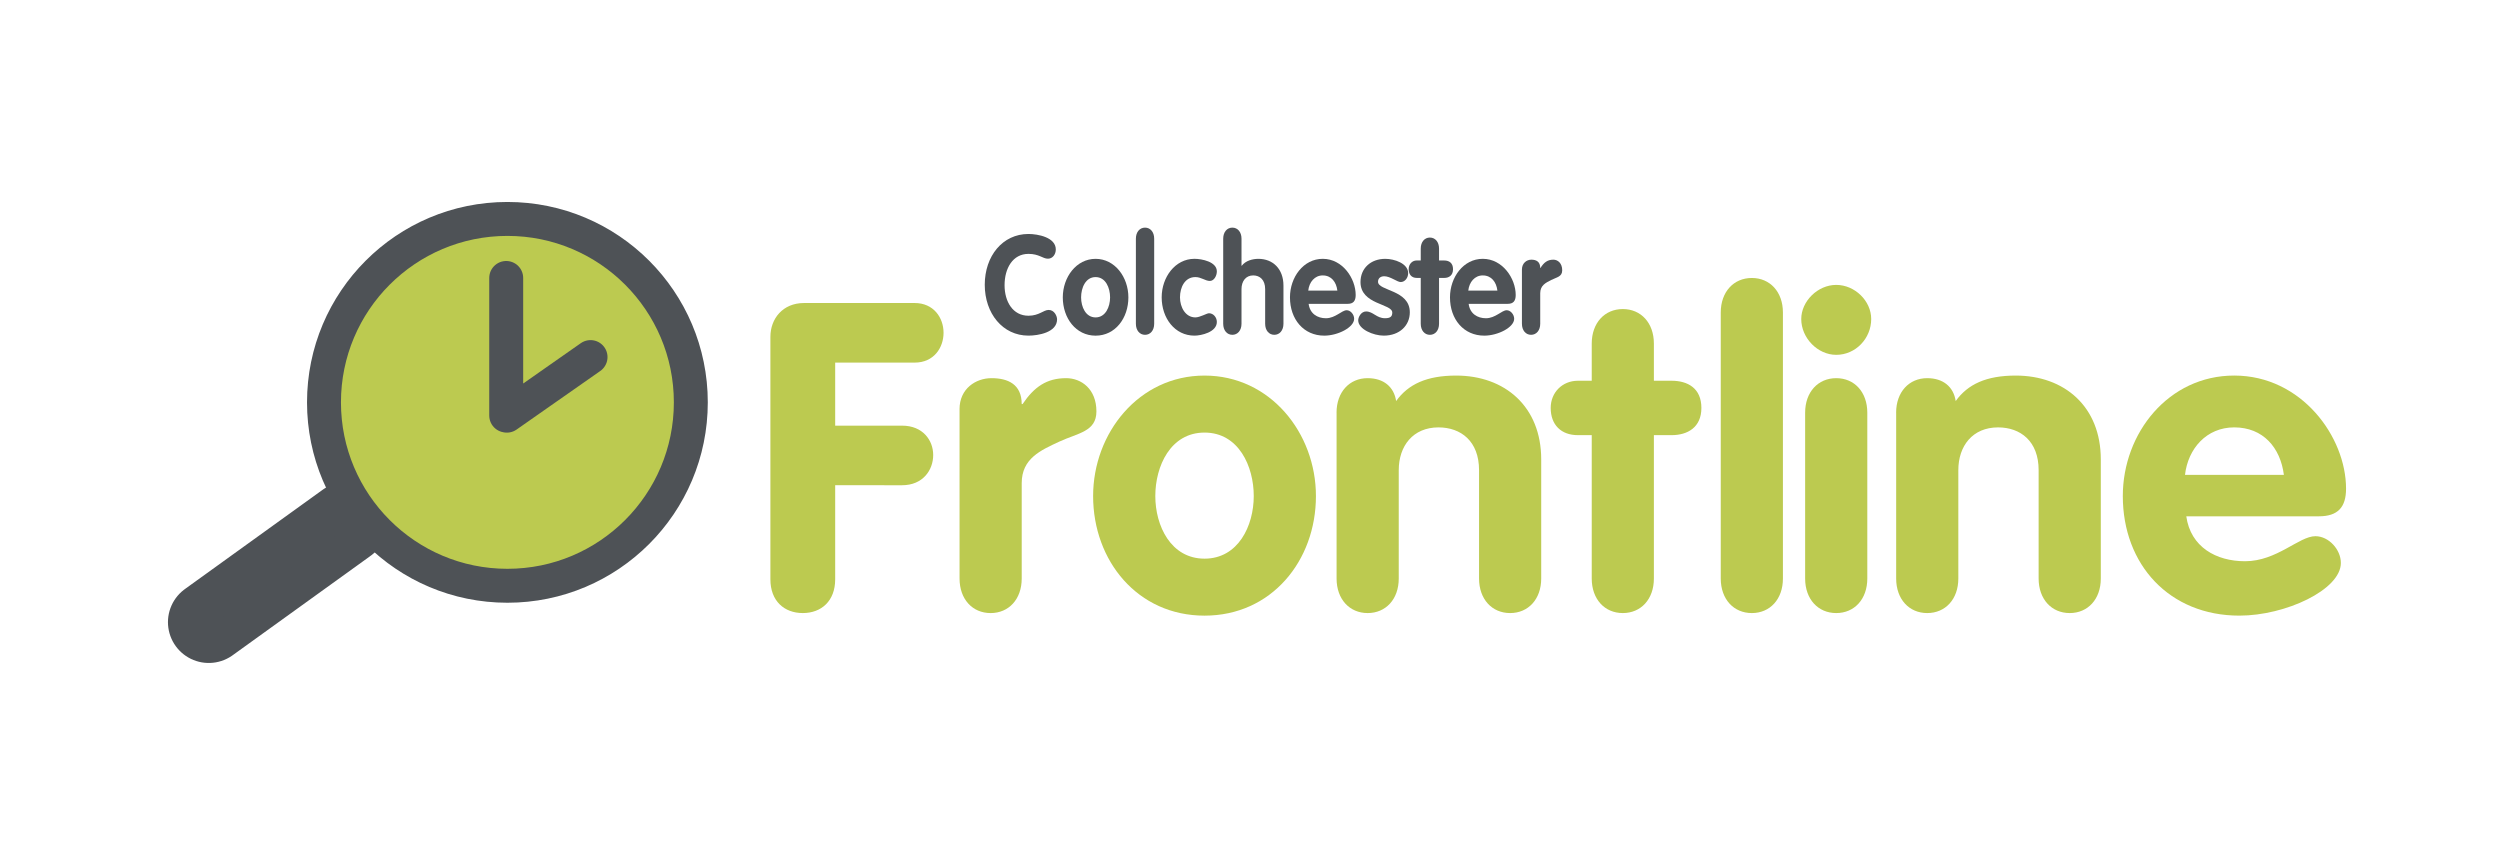 <?xml version="1.0" encoding="utf-8"?>
<!-- Generator: Adobe Illustrator 15.1.0, SVG Export Plug-In . SVG Version: 6.00 Build 0)  -->
<!DOCTYPE svg PUBLIC "-//W3C//DTD SVG 1.1//EN" "http://www.w3.org/Graphics/SVG/1.1/DTD/svg11.dtd">
<svg version="1.1" id="Layer_1" xmlns="http://www.w3.org/2000/svg" xmlns:xlink="http://www.w3.org/1999/xlink" x="0px" y="0px"
	 width="387.461px" height="134.318px" viewBox="0 0 387.461 134.318" enable-background="new 0 0 387.461 134.318"
	 xml:space="preserve">
<g>
	
		<line fill="none" stroke="#4E5256" stroke-width="12.65" stroke-linecap="round" x1="53.737" y1="81.016" x2="32.355" y2="96.425"/>
	<g>
		<path fill="#BCCA50" d="M119.401,52.186c0-2.744,1.874-5.224,5.221-5.224h17.132c2.943,0,4.482,2.275,4.482,4.617
			c0,2.275-1.472,4.619-4.482,4.619H129.44v9.771h10.373c3.212,0,4.818,2.273,4.818,4.55c0,2.342-1.606,4.684-4.818,4.684H129.44
			v14.59c0,3.349-2.141,5.222-5.019,5.222s-5.021-1.873-5.021-5.222V52.186z"/>
		<path fill="#BCCA50" d="M148.711,63.427c0-3.213,2.543-4.817,4.951-4.817c2.544,0,4.685,0.938,4.685,4.016h0.135
			c1.807-2.676,3.747-4.016,6.758-4.016c2.345,0,4.687,1.674,4.687,5.154c0,3.145-2.878,3.346-5.755,4.682
			c-2.878,1.342-5.823,2.611-5.823,6.428v14.789c0,3.211-2.007,5.354-4.818,5.354c-2.81,0-4.816-2.144-4.816-5.354V63.427H148.711z"
			/>
		<path fill="#BCCA50" d="M179.055,76.88c0,4.617,2.409,9.703,7.629,9.703c5.219,0,7.629-5.086,7.629-9.703
			c0-4.616-2.342-9.838-7.629-9.838S179.055,72.262,179.055,76.88 M203.949,76.88c0,10.037-6.895,18.535-17.267,18.535
			c-10.373,0-17.266-8.498-17.266-18.535c0-9.771,7.093-18.672,17.266-18.672S203.949,67.108,203.949,76.88"/>
		<path fill="#BCCA50" d="M207.143,63.964c0-3.213,2.008-5.354,4.818-5.354c2.477,0,4.082,1.338,4.418,3.547
			c1.873-2.611,4.75-3.949,9.301-3.949c7.562,0,13.184,4.818,13.184,12.984v18.469c0,3.211-2.008,5.355-4.816,5.355
			c-2.812,0-4.818-2.146-4.818-5.355V72.864c0-4.484-2.811-6.625-6.291-6.625c-3.946,0-6.155,2.877-6.155,6.625v16.797
			c0,3.211-2.009,5.355-4.817,5.355c-2.812,0-4.818-2.146-4.818-5.355V63.964H207.143z"/>
		<path fill="#BCCA50" d="M246.694,67.442h-2.141c-2.611,0-4.219-1.604-4.219-4.215c0-2.41,1.809-4.218,4.219-4.218h2.141v-5.756
			c0-3.213,2.007-5.354,4.818-5.354c2.811,0,4.815,2.141,4.815,5.354v5.756h2.743c2.479,0,4.619,1.14,4.619,4.218
			c0,3.01-2.143,4.215-4.619,4.215h-2.743v22.219c0,3.213-2.007,5.355-4.815,5.355c-2.812,0-4.818-2.144-4.818-5.355V67.442z"/>
		<path fill="#BCCA50" d="M266.69,48.436c0-3.211,2.008-5.354,4.818-5.354c2.81,0,4.817,2.144,4.817,5.354v41.225
			c0,3.213-2.009,5.355-4.817,5.355c-2.812,0-4.818-2.144-4.818-5.355V48.436z"/>
		<path fill="#BCCA50" d="M279.768,63.964c0-3.213,2.008-5.354,4.82-5.354c2.809,0,4.815,2.141,4.815,5.354v25.697
			c0,3.211-2.009,5.355-4.815,5.355c-2.812,0-4.82-2.146-4.82-5.355V63.964z M290.008,49.442c0,3.01-2.41,5.553-5.42,5.553
			c-2.879,0-5.422-2.606-5.422-5.553c0-2.744,2.543-5.287,5.422-5.287C287.466,44.155,290.008,46.632,290.008,49.442"/>
		<path fill="#BCCA50" d="M293.87,63.964c0-3.213,2.008-5.354,4.814-5.354c2.479,0,4.084,1.338,4.418,3.547
			c1.875-2.611,4.752-3.949,9.304-3.949c7.562,0,13.185,4.818,13.185,12.984v18.469c0,3.211-2.009,5.355-4.818,5.355
			s-4.817-2.146-4.817-5.355V72.864c0-4.484-2.812-6.625-6.291-6.625c-3.948,0-6.155,2.877-6.155,6.625v16.797
			c0,3.211-2.008,5.355-4.82,5.355c-2.809,0-4.814-2.146-4.814-5.355V63.964H293.87z"/>
		<path fill="#BCCA50" d="M353.966,73.6c-0.537-4.22-3.213-7.363-7.697-7.363c-4.283,0-7.162,3.281-7.629,7.363H353.966z
			 M338.841,80.024c0.67,4.75,4.616,6.959,9.102,6.959c4.951,0,8.365-3.881,10.908-3.881c2.074,0,3.947,2.075,3.947,4.147
			c0,4.148-8.566,8.164-15.728,8.164c-10.843,0-18.067-7.895-18.067-18.537c0-9.77,7.094-18.67,17.266-18.67
			c10.438,0,17.332,9.502,17.332,17.531c0,2.879-1.271,4.283-4.215,4.283h-20.545V80.024L338.841,80.024z"/>
		<line fill="none" stroke="#4E5256" x1="54.07" y1="81.016" x2="32.688" y2="96.425"/>
		<path fill="#BCCA50" d="M78.64,33.932c-15.699,0-28.427,12.727-28.427,28.426c0,15.701,12.728,28.428,28.427,28.428
			c15.7,0,28.427-12.727,28.427-28.428C107.067,46.659,94.34,33.932,78.64,33.932"/>
		<circle fill="none" stroke="#4E5256" stroke-width="5.26" cx="78.64" cy="62.359" r="28.427"/>
		<path fill="none" stroke="#4E5256" stroke-width="5.26" stroke-linecap="round" d="M91.525,55.341l-12.973,9.082 M78.454,43.079
			v21.322"/>
	</g>
	<g>
		<path fill="#4E5256" d="M159.398,36.262c1.438,0,4.235,0.514,4.235,2.396c0,0.771-0.493,1.436-1.222,1.436
			c-0.809,0-1.358-0.747-3.015-0.747c-2.441,0-3.704,2.245-3.704,4.856c0,2.547,1.281,4.73,3.704,4.73
			c1.655,0,2.325-0.898,3.132-0.898c0.888,0,1.302,0.963,1.302,1.455c0,2.057-2.976,2.527-4.434,2.527
			c-3.999,0-6.774-3.447-6.774-7.879C152.621,39.688,155.38,36.262,159.398,36.262z"/>
		<path fill="#4E5256" d="M174.882,46.089c0,3.211-2.029,5.933-5.082,5.933c-3.055,0-5.083-2.722-5.083-5.933
			c0-3.125,2.088-5.973,5.083-5.973C172.794,40.116,174.882,42.964,174.882,46.089z M167.554,46.089
			c0,1.479,0.709,3.105,2.246,3.105c1.536,0,2.246-1.627,2.246-3.105c0-1.477-0.689-3.146-2.246-3.146
			C168.242,42.942,167.554,44.612,167.554,46.089z"/>
		<path fill="#4E5256" d="M176.045,36.991c0-1.027,0.591-1.713,1.418-1.713c0.828,0,1.418,0.686,1.418,1.713v13.188
			c0,1.026-0.591,1.713-1.418,1.713s-1.418-0.687-1.418-1.713V36.991z"/>
		<path fill="#4E5256" d="M187.51,43.542c-0.709,0-1.339-0.6-2.246-0.6c-1.615,0-2.384,1.561-2.384,3.145
			c0,1.521,0.847,3.105,2.384,3.105c0.709,0,1.772-0.644,2.107-0.644c0.67,0,1.222,0.621,1.222,1.351
			c0,1.584-2.443,2.119-3.467,2.119c-3.056,0-5.083-2.722-5.083-5.933c0-3.125,2.088-5.973,5.083-5.973
			c1.123,0,3.467,0.449,3.467,1.949C188.593,42.706,188.18,43.542,187.51,43.542z"/>
		<path fill="#4E5256" d="M189.578,36.991c0-1.027,0.592-1.713,1.418-1.713s1.419,0.686,1.419,1.713v4.195h0.038
			c0.592-0.791,1.693-1.07,2.581-1.07c2.227,0,3.882,1.541,3.882,4.154v5.907c0,1.025-0.592,1.714-1.418,1.714
			c-0.827,0-1.419-0.688-1.419-1.714v-5.372c0-1.438-0.827-2.121-1.853-2.121c-1.162,0-1.812,0.922-1.812,2.121v5.372
			c0,1.025-0.593,1.714-1.418,1.714c-0.828,0-1.419-0.688-1.419-1.714V36.991L189.578,36.991z"/>
		<path fill="#4E5256" d="M202.818,47.096c0.197,1.52,1.359,2.227,2.68,2.227c1.458,0,2.463-1.242,3.212-1.242
			c0.608,0,1.161,0.664,1.161,1.326c0,1.328-2.521,2.613-4.629,2.613c-3.19,0-5.318-2.527-5.318-5.933
			c0-3.125,2.088-5.973,5.083-5.973c3.071,0,5.102,3.041,5.102,5.609c0,0.92-0.374,1.368-1.24,1.368h-6.049L202.818,47.096
			L202.818,47.096z M207.269,45.04c-0.157-1.348-0.944-2.354-2.265-2.354c-1.262,0-2.108,1.049-2.246,2.354H207.269z"/>
		<path fill="#4E5256" d="M217.079,43.714c-0.531,0-1.614-0.899-2.54-0.899c-0.515,0-0.967,0.258-0.967,0.856
			c0,1.435,4.927,1.222,4.927,4.73c0,2.055-1.598,3.617-4.039,3.617c-1.598,0-3.959-0.984-3.959-2.375
			c0-0.474,0.434-1.371,1.221-1.371c1.104,0,1.596,1.049,2.937,1.049c0.866,0,1.122-0.299,1.122-0.877
			c0-1.412-4.925-1.199-4.925-4.73c0-2.143,1.597-3.598,3.841-3.598c1.399,0,3.547,0.707,3.547,2.227
			C218.241,43.05,217.75,43.714,217.079,43.714z"/>
		<path fill="#4E5256" d="M220.193,43.071h-0.63c-0.769,0-1.241-0.514-1.241-1.35c0-0.771,0.531-1.351,1.241-1.351h0.63V38.53
			c0-1.027,0.592-1.713,1.418-1.713c0.828,0,1.419,0.686,1.419,1.713v1.842h0.81c0.729,0,1.357,0.363,1.357,1.351
			c0,0.963-0.631,1.35-1.357,1.35h-0.81v7.104c0,1.027-0.591,1.716-1.419,1.716c-0.826,0-1.418-0.688-1.418-1.716V43.071z"/>
		<path fill="#4E5256" d="M227.619,47.096c0.196,1.52,1.358,2.227,2.68,2.227c1.458,0,2.463-1.242,3.211-1.242
			c0.61,0,1.163,0.664,1.163,1.326c0,1.328-2.521,2.613-4.63,2.613c-3.191,0-5.318-2.527-5.318-5.933
			c0-3.125,2.088-5.973,5.082-5.973c3.073,0,5.104,3.041,5.104,5.609c0,0.92-0.375,1.368-1.24,1.368h-6.05L227.619,47.096
			L227.619,47.096z M232.072,45.04c-0.156-1.348-0.943-2.354-2.266-2.354c-1.261,0-2.106,1.049-2.246,2.354H232.072z"/>
		<path fill="#4E5256" d="M235.875,41.786c0-1.027,0.748-1.541,1.457-1.541c0.749,0,1.379,0.299,1.379,1.285h0.04
			c0.529-0.857,1.103-1.285,1.987-1.285c0.689,0,1.38,0.535,1.38,1.648c0,1.006-0.848,1.067-1.693,1.498
			c-0.848,0.428-1.714,0.836-1.714,2.055v4.731c0,1.025-0.592,1.714-1.418,1.714c-0.827,0-1.418-0.688-1.418-1.714V41.786
			L235.875,41.786z"/>
	</g>
</g>
</svg>

